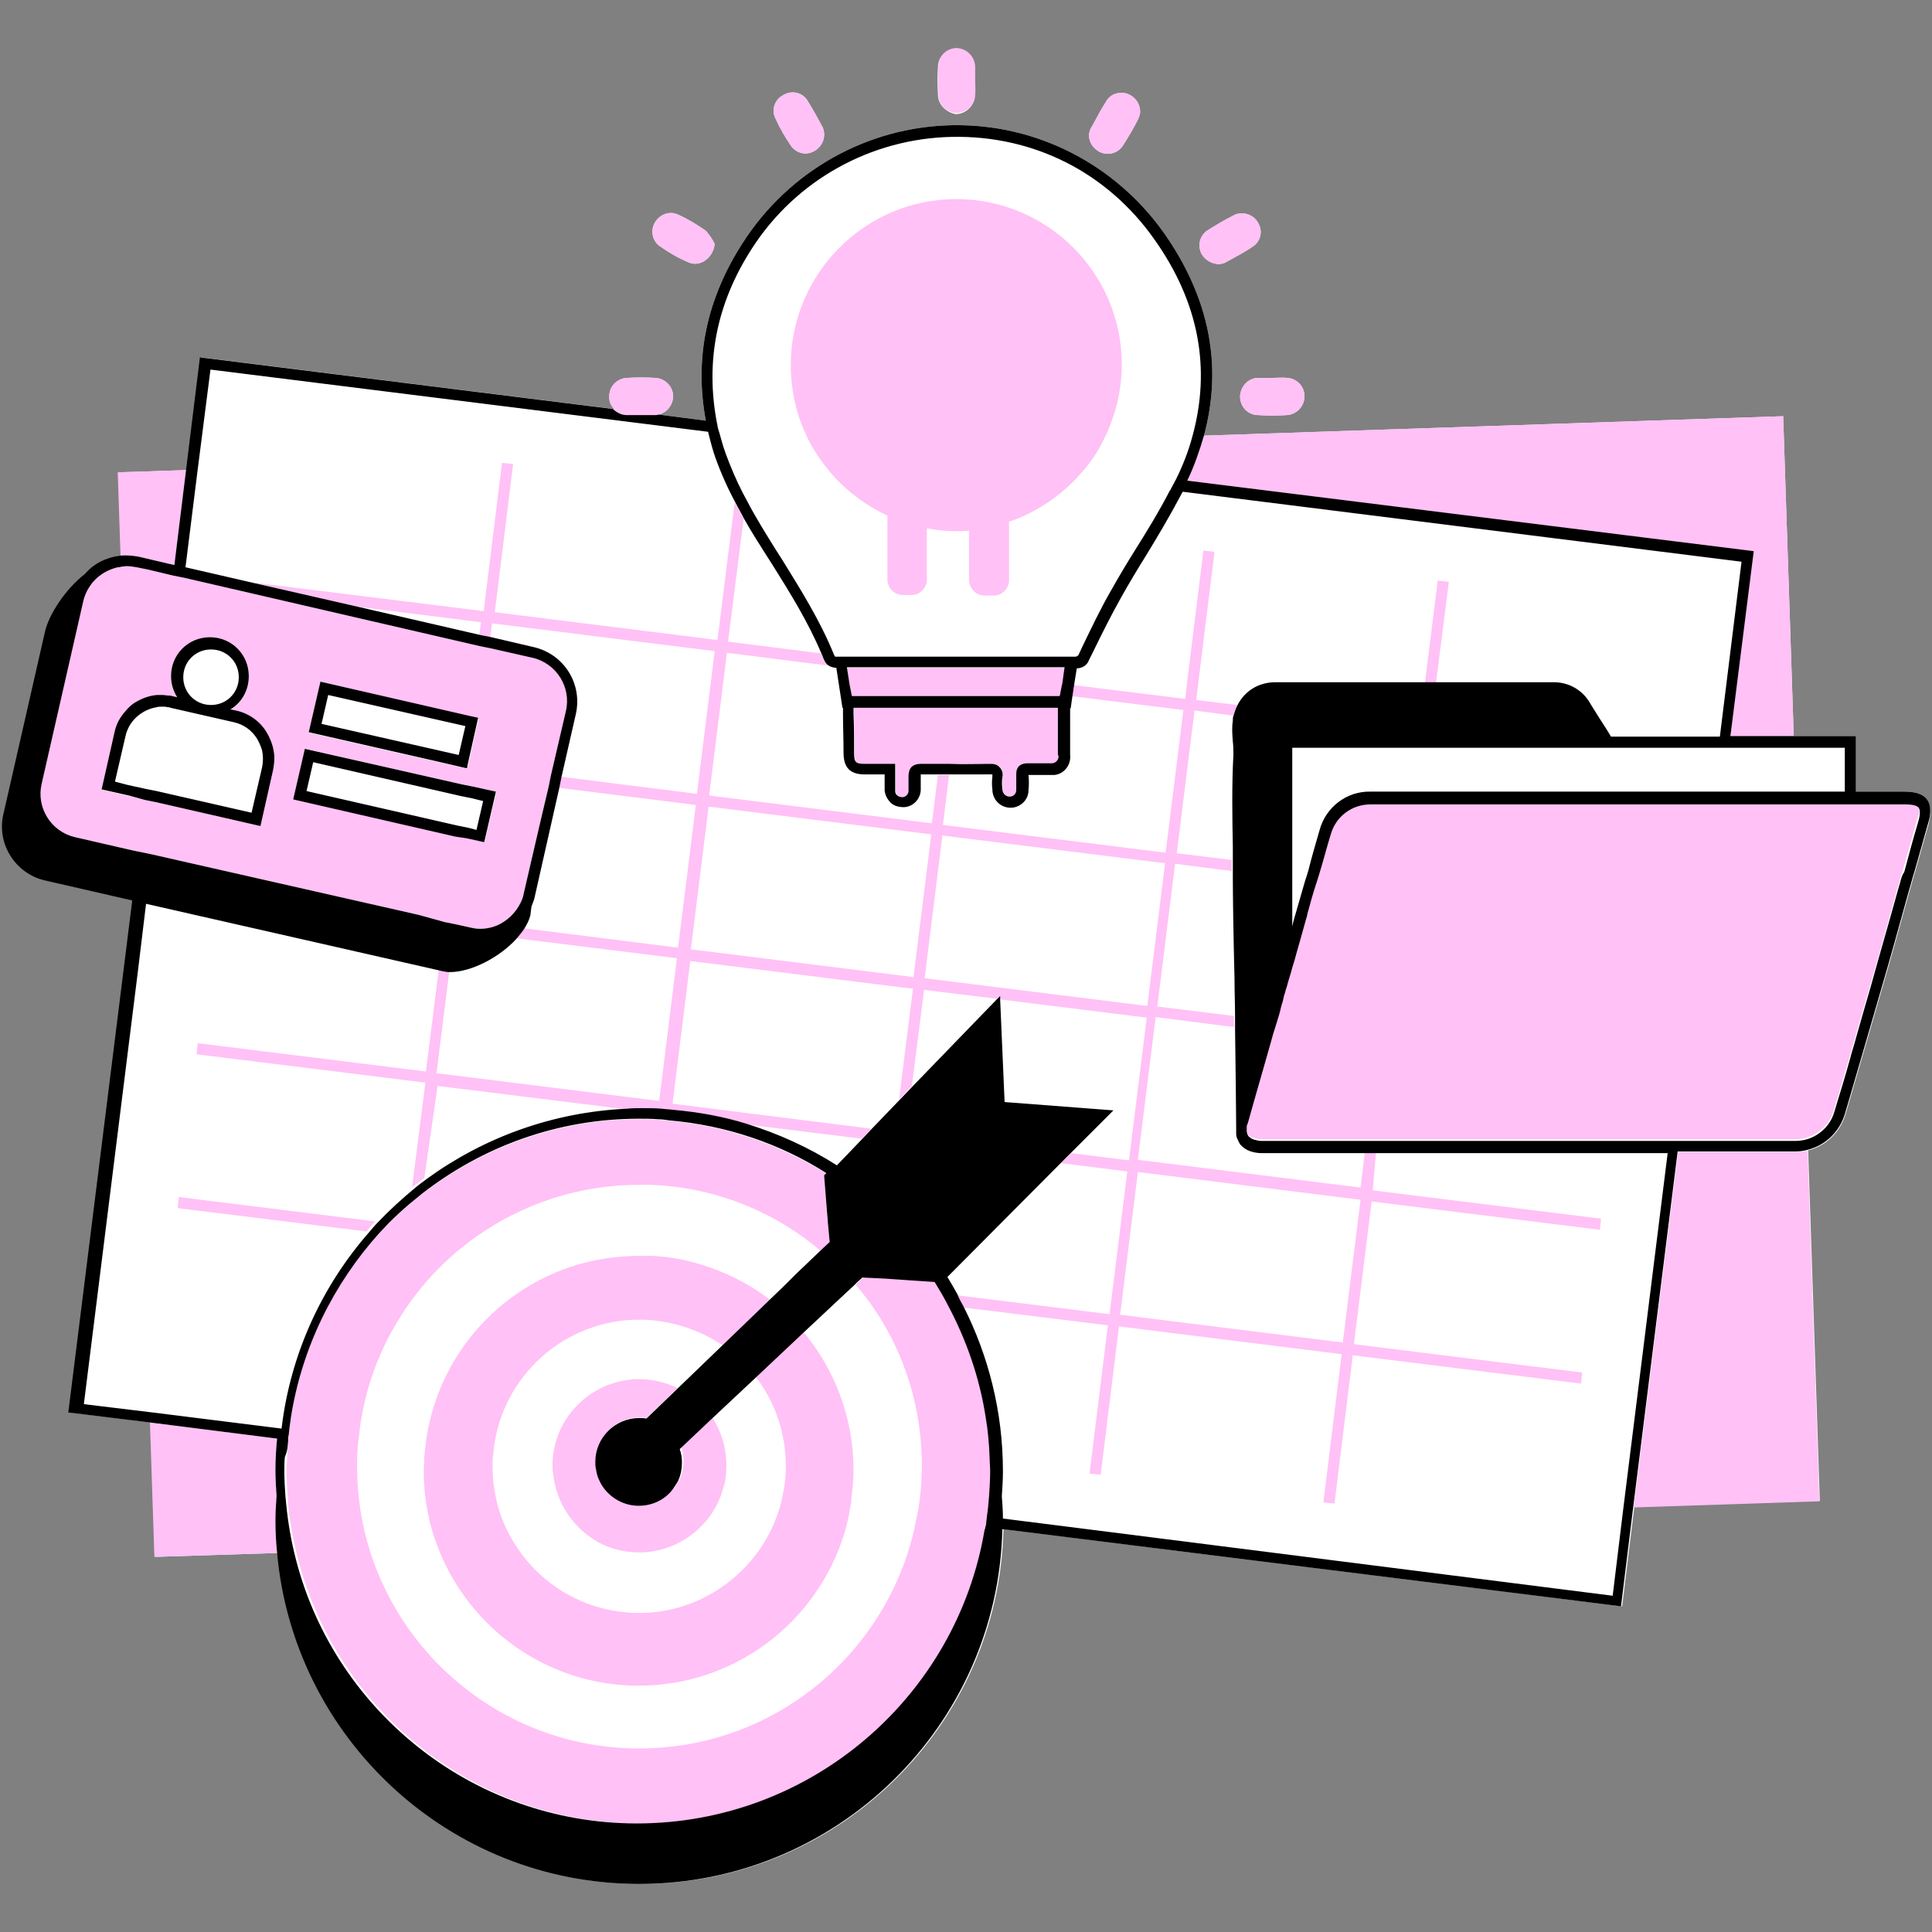 <svg xmlns="http://www.w3.org/2000/svg" xmlns:xlink="http://www.w3.org/1999/xlink" width="1280" viewBox="0 0 960 960" height="1280" preserveAspectRatio="xMidYMid meet"><rect x="0" y="0" width="960" height="960" fill="#808080" stroke="none"/><defs><clipPath id="53df1ac81f"><path d="M 1 24 L 960 24 L 960 936.312 L 1 936.312 Z M 1 24 " clip-rule="nonzero"></path></clipPath><clipPath id="f7e818004e"><path d="M 20 23.562 L 954 23.562 L 954 907 L 20 907 Z M 20 23.562 " clip-rule="nonzero"></path></clipPath><clipPath id="fe5b0b2001"><path d="M 0 62 L 960 62 L 960 936.312 L 0 936.312 Z M 0 62 " clip-rule="nonzero"></path></clipPath></defs><g clip-path="url(#53df1ac81f)"><path fill="#ffffff" d="M 466.066 47.047 C 465.789 42.355 465.789 37.664 466.066 33.25 C 466.066 28.281 470.203 24.141 475.172 24.418 C 480.137 24.418 484.277 28.559 484.277 33.523 C 484.277 35.73 484.277 37.938 484.277 40.422 C 484.277 42.906 484.277 45.113 484.277 47.598 C 484.277 52.562 479.863 56.703 474.895 56.703 C 470.203 55.875 466.066 52.012 466.066 47.047 Z M 616.176 196.883 C 616.176 202.125 620.039 206.262 625.281 206.262 C 629.973 206.539 634.664 206.539 639.355 206.262 C 644.324 205.988 648.188 201.848 648.188 196.883 C 648.188 191.914 644.324 188.051 639.633 187.777 C 637.148 187.5 634.941 187.777 632.457 187.777 C 629.973 187.777 627.766 187.777 625.281 187.777 C 620.316 187.777 616.453 191.914 616.176 196.883 Z M 545.535 74.914 C 545.535 74.914 545.812 75.191 545.812 75.191 C 550.227 77.676 555.746 76.297 558.23 71.879 C 560.711 68.016 563.195 63.879 565.402 59.461 C 565.957 58.359 566.23 57.254 566.508 56.152 C 566.785 51.734 564.023 47.875 559.887 46.492 C 556.023 45.391 551.605 46.77 549.676 50.355 C 547.191 54.219 544.984 58.359 542.777 62.496 C 539.742 66.637 541.121 72.156 545.535 74.914 Z M 605.691 131.207 C 606.52 131.207 607.621 130.93 608.449 130.656 C 613.418 127.895 618.383 125.414 623.074 122.102 C 626.664 119.344 627.492 114.375 625.008 110.512 C 622.801 106.648 617.832 104.992 613.695 106.648 C 608.727 109.133 604.035 111.891 599.344 114.926 C 596.309 117.41 595.207 121.273 596.586 125.137 C 597.965 128.723 601.828 131.207 605.691 131.207 Z M 393.215 72.707 C 395.426 75.742 399.562 77.121 403.148 75.742 C 407.012 74.363 409.773 70.5 409.496 66.359 C 409.496 65.535 409.223 64.43 408.945 63.602 C 406.461 58.91 403.703 53.945 400.941 49.527 C 398.184 45.664 392.941 44.836 389.078 47.32 C 384.938 49.527 383.281 54.496 385.215 58.637 C 387.422 63.602 390.18 68.293 393.215 72.707 Z M 327.543 122.102 C 332.234 125.414 336.926 128.172 342.168 130.379 C 347.961 132.863 354.309 128.172 355.137 121.273 C 354.031 118.789 352.379 116.582 350.723 114.652 C 346.305 111.617 341.891 108.855 336.926 106.648 C 332.785 104.719 328.094 106.371 325.609 110.234 C 323.129 114.098 323.957 119.344 327.543 122.102 Z M 957.516 397.215 C 955.031 393.902 950.066 393.352 946.203 393.352 L 922.195 393.352 L 922.195 365.758 L 891.289 365.758 L 886.047 206.816 L 598.242 216.473 C 607.621 181.703 601 148.039 578.371 115.754 C 554.09 81.539 514.906 61.395 472.965 62.223 C 431.02 63.051 392.113 84.848 369.211 120.445 C 350.996 148.59 344.926 178.117 350.723 209.023 L 327.266 205.988 C 331.129 205.16 334.164 201.574 334.441 197.434 C 334.719 192.191 330.578 188.051 325.609 187.777 C 320.918 187.5 316.23 187.5 311.539 187.777 C 306.57 188.051 302.707 191.914 302.707 197.156 C 302.707 199.641 303.535 201.574 305.191 203.227 L 99.891 177.566 L 92.992 233.582 L 59.051 234.684 L 60.43 276.078 C 53.531 276.906 47.188 279.941 42.77 285.184 C 33.113 292.633 24.836 305.328 22.902 313.879 L 2.207 404.664 C 0.551 411.84 1.93 419.289 5.793 425.359 C 9.656 431.43 15.73 435.848 22.902 437.504 L 66.227 447.438 L 66.227 447.711 L 34.492 701.855 L 75.055 706.82 L 77.262 773.598 L 138.246 771.668 C 146.523 863.832 224.062 936.129 318.16 936.129 C 416.395 936.129 496.418 857.484 498.625 759.801 L 806.023 798.156 L 812.094 748.766 L 904.262 745.73 L 898.465 571.609 C 907.297 569.402 914.195 562.781 916.953 553.949 C 923.023 533.254 929.094 512.281 935.164 491.312 C 939.855 475.305 944.27 459.301 948.688 443.297 C 949.789 439.711 950.617 436.121 951.723 432.812 C 953.93 425.086 956.137 417.082 958.344 409.355 C 959.172 405.492 960 400.527 957.516 397.215 Z M 957.516 397.215 " fill-opacity="1" fill-rule="nonzero"></path></g><g clip-path="url(#f7e818004e)"><path fill="#ffc1f6" d="M 871.148 274.145 L 589.961 238.824 C 593.551 231.375 596.035 223.922 598.242 216.473 L 886.047 206.816 L 891.289 365.758 L 859.832 365.758 Z M 892.395 572.438 C 871.977 572.438 852.66 572.438 833.895 572.438 L 811.82 749.039 L 903.984 746.004 L 898.188 571.887 C 896.258 572.16 894.324 572.438 892.395 572.438 Z M 65.949 447.711 L 65.949 447.438 Z M 137.418 743.246 C 137.145 739.105 136.867 734.969 136.867 730.828 C 136.867 725.586 137.145 720.066 137.695 714.824 L 74.504 706.82 L 76.711 773.598 L 137.695 771.668 C 137.145 766.426 136.867 760.906 136.867 755.664 C 137.145 751.523 137.145 747.383 137.418 743.246 Z M 68.984 276.629 L 86.645 280.77 L 92.441 233.582 L 58.5 234.684 L 59.879 276.078 C 62.914 275.801 65.949 276.078 68.984 276.629 Z M 186.535 606.93 L 88.852 594.789 L 88.301 600.309 L 182.121 611.898 C 183.5 610.242 184.879 608.586 186.535 606.93 Z M 713.586 338.992 L 719.93 289.047 L 714.414 288.492 L 708.066 339.266 C 709.996 338.992 711.93 338.992 713.586 338.992 Z M 682.129 591.477 L 795.539 605.551 L 794.988 611.07 L 681.574 596.996 L 672.746 667.914 L 786.156 681.988 L 785.605 687.504 L 672.191 673.434 L 663.086 747.109 L 657.566 746.555 L 666.676 672.879 L 556.023 659.082 L 546.914 732.758 L 541.398 732.207 L 550.504 658.531 L 478.758 649.699 C 477.656 647.77 476.551 645.84 475.723 643.629 L 551.332 653.012 L 560.16 582.094 L 527.324 577.957 L 532.289 572.988 L 560.988 576.578 L 569.82 505.66 L 496.695 496.555 L 496.695 494.898 L 495.316 496.277 L 459.168 491.863 L 453.094 539.602 L 446.75 546.223 L 453.648 491.312 L 342.996 477.516 L 334.164 548.43 L 432.953 560.848 L 428.262 565.816 L 370.312 558.641 C 358.723 555.055 346.582 552.844 333.891 551.742 C 331.957 551.465 330.301 551.465 328.371 551.191 C 325.059 550.914 321.746 550.914 318.438 550.914 C 315.953 550.914 313.469 550.914 310.984 551.191 L 217.441 539.602 L 210.82 585.406 C 208.613 587.062 206.68 588.441 204.75 590.098 L 211.371 537.945 L 97.684 523.871 L 98.234 518.352 L 211.648 532.426 L 217.992 481.93 L 219.098 482.203 C 220.477 482.48 221.855 482.758 223.238 482.758 L 216.891 533.254 L 327.543 547.051 L 336.371 476.133 L 256.348 466.199 C 257.73 464.543 259.109 462.891 260.211 461.234 L 336.926 470.891 L 345.754 399.973 L 277.32 391.422 L 278.426 385.902 L 346.305 394.457 L 355.137 323.539 L 244.484 309.742 L 243.656 316.641 L 238.137 315.535 L 238.965 309.191 L 177.707 301.465 L 126.934 289.875 L 126.934 289.598 L 240.344 303.672 L 249.449 229.996 L 254.969 230.547 L 245.863 304.223 L 356.516 318.02 L 365.07 249.586 C 366.449 252.344 368.105 255.105 369.484 257.863 L 361.758 318.848 L 407.84 324.641 C 408.395 325.746 408.668 326.852 409.223 327.953 C 409.773 329.332 410.602 330.16 411.43 330.715 L 361.207 324.367 L 352.379 395.285 L 463.031 409.082 L 466.066 385.074 C 467.996 385.074 469.652 385.074 471.582 385.074 L 468.547 409.906 L 579.199 423.707 L 588.031 352.789 L 532.289 345.891 L 533.117 340.371 L 588.859 347.27 L 597.965 273.594 L 603.484 274.145 L 594.379 347.82 L 614.797 350.305 C 613.969 351.961 613.418 353.617 612.867 355.547 L 593.551 353.062 L 584.719 423.98 L 612.039 427.293 C 612.039 429.223 612.039 430.879 612.039 432.812 L 583.891 429.223 L 575.062 500.141 L 613.141 504.832 C 613.141 506.762 613.141 508.418 613.141 510.352 L 574.234 505.383 L 565.402 576.301 L 676.055 590.098 L 678.266 571.887 C 680.195 571.887 681.852 571.887 683.781 571.887 Z M 462.754 414.598 L 352.102 400.801 L 343.27 471.719 L 453.922 485.516 Z M 570.094 499.863 L 578.926 428.949 L 468.273 415.152 L 459.441 486.066 Z M 676.055 596.168 L 565.402 582.371 L 556.574 653.289 L 667.227 667.086 Z M 208.059 454.609 L 74.227 424.258 L 71.469 423.707 L 68.711 423.152 L 64.848 422.324 L 37.254 415.98 C 25.387 413.219 17.938 401.355 20.695 389.488 L 41.391 298.703 C 42.219 295.117 43.875 292.082 46.082 289.32 C 49.395 285.457 53.809 282.977 58.5 281.871 C 59.051 281.871 59.602 281.594 60.156 281.594 C 60.984 281.594 61.812 281.32 62.914 281.32 C 64.57 281.32 66.227 281.594 67.883 281.871 L 73.402 282.977 L 86.094 286.012 L 88.852 286.562 L 91.613 287.113 L 238.414 321.055 L 243.934 322.16 L 264.629 326.852 C 276.492 329.609 283.945 341.477 281.184 353.34 L 273.734 385.348 L 272.629 390.867 L 269.043 406.047 L 263.523 429.777 L 260.211 444.125 C 259.938 445.781 259.387 447.16 258.559 448.816 C 256.074 453.781 251.934 457.645 246.969 459.855 C 242.828 461.508 238.414 462.062 234 460.957 L 226.547 459.301 L 221.027 458.199 Z M 153.422 364.102 L 215.234 378.176 L 230.965 381.762 L 232.344 382.039 L 232.617 380.383 L 237.863 356.926 L 234 356.102 L 159.219 338.715 Z M 136.039 373.762 C 135.762 371.828 135.211 369.898 134.383 367.965 C 133.832 366.586 133.281 365.48 132.453 364.102 C 129.141 358.582 123.621 354.719 117.273 353.34 L 114.516 352.789 C 120.035 349.477 123.621 343.406 123.621 336.23 C 123.621 325.469 115.066 316.914 104.305 316.914 C 93.543 316.914 84.988 325.469 84.988 336.23 C 84.988 340.094 86.094 343.684 88.023 346.719 L 85.543 346.164 C 84.988 345.891 84.164 345.891 83.609 345.891 C 82.781 345.891 81.68 345.613 80.852 345.613 C 80.023 345.613 78.918 345.613 78.09 345.613 C 74.227 345.891 70.641 347.27 67.328 349.199 C 65.398 350.305 63.742 351.961 62.363 353.617 C 59.602 356.652 57.672 360.238 56.844 364.379 L 50.496 392.523 L 64.02 395.559 L 72.02 397.492 L 74.781 398.043 L 77.539 398.594 L 129.418 410.461 L 135.762 382.312 C 136.59 379.555 136.59 376.52 136.039 373.762 Z M 145.973 396.938 L 226.547 415.426 L 232.066 416.531 L 240.898 418.461 L 246.691 393.352 L 235.379 390.867 L 229.859 389.766 L 188.469 380.383 L 151.77 372.105 L 150.941 375.691 Z M 953.102 400.527 C 952.273 399.422 950.066 398.871 946.203 398.871 L 828.652 398.871 C 826.168 398.871 823.684 398.871 820.926 398.871 C 819.82 398.871 818.441 398.871 817.34 398.871 C 816.234 398.871 815.133 398.871 814.027 398.871 C 778.156 398.871 742.281 398.871 706.133 398.871 C 704.203 398.871 702.547 398.871 700.613 398.871 C 693.992 398.871 687.645 398.871 681.023 398.871 C 681.023 398.871 680.746 398.871 680.746 398.871 C 671.367 398.871 663.363 405.219 660.879 414.047 C 659.223 420.395 657.293 426.742 655.359 433.086 C 655.086 434.191 654.531 435.57 654.258 436.676 C 653.98 437.227 653.98 437.777 653.707 438.332 C 652.324 443.297 650.668 448.539 649.289 453.508 C 649.016 454.336 648.738 455.164 648.738 455.715 C 647.633 459.578 646.531 463.441 645.426 467.578 C 644.598 470.617 643.77 473.652 642.945 476.41 C 642.668 477.516 642.117 478.895 641.84 479.996 C 641.012 483.309 639.906 486.344 639.082 489.656 C 638.527 491.035 638.254 492.691 637.699 494.07 C 637.148 495.727 636.598 497.656 636.32 499.312 C 635.492 502.074 634.664 504.555 634.113 507.316 C 633.562 508.973 633.008 510.902 632.457 512.559 C 628.32 527.461 623.902 542.359 619.766 557.262 C 619.488 557.812 619.488 558.641 619.211 559.191 C 619.211 560.02 618.938 560.848 619.211 561.398 C 619.211 561.398 619.211 561.676 619.211 561.676 C 619.211 562.504 619.488 563.055 620.039 563.609 C 620.316 563.883 620.316 563.883 620.594 564.16 C 621.695 564.988 623.074 565.539 624.457 565.816 C 625.281 565.816 625.836 566.09 626.664 566.09 C 644.875 566.09 662.258 566.09 679.09 566.09 C 681.023 566.09 682.68 566.09 684.609 566.09 C 734.555 566.09 778.984 566.09 828.652 566.09 C 829.48 566.09 830.582 566.09 831.41 566.09 C 832.238 566.09 833.344 566.09 834.172 566.09 C 852.383 566.09 871.422 566.09 891.844 566.09 C 893.773 566.09 895.707 565.816 897.637 565.262 C 903.984 563.332 909.227 558.363 911.16 551.742 C 913.918 542.91 916.402 533.805 919.16 524.699 C 919.988 521.387 921.094 518.352 921.922 515.043 C 924.402 506.488 926.887 497.656 929.371 489.102 C 934.062 473.098 938.477 457.094 942.891 441.09 C 943.168 440.262 943.445 439.434 943.719 438.332 C 944.27 436.121 944.824 433.914 945.652 431.984 C 947.859 423.707 950.344 415.426 952.551 407.148 C 953.93 404.113 953.93 401.629 953.102 400.527 Z M 525.945 351.684 L 424.398 351.684 L 424.398 354.719 C 424.398 361.344 424.672 367.688 424.672 374.312 C 424.672 378.727 425.5 379.555 429.918 379.555 C 432.676 379.555 435.434 379.555 438.195 379.555 L 445.094 379.555 L 445.094 382.312 C 445.094 383.418 445.094 384.523 445.094 385.625 C 445.094 387.832 445.094 390.039 445.094 391.973 L 445.094 392.523 C 445.094 392.801 445.094 392.801 445.094 393.074 C 445.094 393.902 445.645 394.73 446.195 395.285 C 447.023 395.836 447.852 396.109 448.68 396.109 C 450.613 395.836 451.992 394.18 451.715 392.523 L 451.715 391.973 C 451.715 390.039 451.715 387.832 451.715 385.902 C 451.715 385.348 451.441 382.867 453.094 381.211 C 454.477 379.832 456.406 379.555 457.785 379.555 C 460.82 379.555 463.855 379.555 466.895 379.555 C 468.824 379.555 470.48 379.555 472.41 379.555 C 478.758 379.555 485.105 379.555 491.727 379.555 C 491.727 379.555 492.004 379.555 492.004 379.555 C 493.66 379.555 495.59 379.832 496.969 381.211 C 498.352 382.867 498.352 385.074 498.352 386.453 C 498.074 388.383 498.074 390.039 498.352 391.973 C 498.352 394.18 500.004 395.836 501.938 395.836 C 503.594 395.836 505.25 394.457 505.25 392.523 C 505.523 389.766 505.523 387.281 505.25 384.797 C 505.25 384.246 505.25 382.039 506.629 380.66 C 508.008 379.277 509.941 379.277 510.766 379.277 C 514.906 379.277 518.492 379.277 521.805 379.277 L 522.355 379.277 C 522.633 379.277 522.91 379.277 523.184 379.277 C 525.117 379.004 526.496 377.348 526.219 375.414 L 526.219 367.965 C 525.945 362.723 525.945 357.203 525.945 351.684 Z M 527.047 346.164 L 527.324 345.336 L 527.602 343.684 L 528.152 340.922 L 528.43 339.82 L 529.531 331.816 C 516.562 331.816 503.594 331.816 490.898 331.816 L 474.895 331.816 C 474.066 331.816 473.516 331.816 472.688 331.816 C 469.93 331.816 467.168 331.816 464.41 331.816 C 449.785 331.816 435.434 331.816 420.809 331.816 L 422.191 340.648 L 423.293 346.164 Z M 475.172 56.152 C 480.137 56.152 484.555 52.289 484.555 47.047 C 484.828 44.562 484.555 42.355 484.555 39.871 C 484.555 37.664 484.555 35.457 484.555 32.973 C 484.277 28.004 480.414 24.141 475.445 23.867 C 470.48 23.867 466.34 27.73 466.34 32.695 C 466.066 37.387 466.066 42.078 466.34 46.492 C 466.066 52.012 470.203 55.875 475.172 56.152 Z M 311.262 206.262 C 313.469 206.539 315.676 206.262 317.883 206.262 C 320.367 206.262 322.574 206.262 325.059 206.262 C 325.887 206.262 326.438 206.262 327.266 205.988 C 331.129 205.16 334.164 201.574 334.441 197.434 C 334.719 192.191 330.578 188.051 325.609 187.777 C 320.918 187.5 316.23 187.5 311.539 187.777 C 306.57 188.051 302.707 191.914 302.707 197.156 C 302.707 199.641 303.535 201.574 305.191 203.227 C 306.293 204.883 308.777 206.262 311.262 206.262 Z M 616.176 196.883 C 616.176 202.125 620.039 206.262 625.281 206.262 C 629.973 206.539 634.664 206.539 639.355 206.262 C 644.324 205.988 648.188 201.848 648.188 196.883 C 648.188 191.914 644.324 188.051 639.633 187.777 C 637.148 187.5 634.941 187.777 632.457 187.777 C 629.973 187.777 627.766 187.777 625.281 187.777 C 620.316 187.777 616.453 191.914 616.176 196.883 Z M 545.535 74.914 C 545.535 74.914 545.812 75.191 545.812 75.191 C 550.227 77.676 555.746 76.297 558.23 71.879 C 560.711 68.016 563.195 63.879 565.402 59.461 C 565.957 58.359 566.23 57.254 566.508 56.152 C 566.785 51.734 564.023 47.875 559.887 46.492 C 556.023 45.391 551.605 46.77 549.676 50.355 C 547.191 54.219 544.984 58.359 542.777 62.496 C 539.742 66.637 541.121 72.156 545.535 74.914 Z M 605.691 131.207 C 606.52 131.207 607.621 130.93 608.449 130.656 C 613.418 127.895 618.383 125.414 623.074 122.102 C 626.664 119.344 627.492 114.375 625.008 110.512 C 622.801 106.648 617.832 104.992 613.695 106.648 C 608.727 109.133 604.035 111.891 599.344 114.926 C 596.309 117.41 595.207 121.273 596.586 125.137 C 597.965 128.723 601.828 131.207 605.691 131.207 Z M 393.215 72.707 C 395.426 75.742 399.562 77.121 403.148 75.742 C 407.012 74.363 409.773 70.5 409.496 66.359 C 409.496 65.535 409.223 64.43 408.945 63.602 C 406.461 58.91 403.703 53.945 400.941 49.527 C 398.184 45.664 392.941 44.836 389.078 47.32 C 384.938 49.527 383.281 54.496 385.215 58.637 C 387.422 63.602 390.18 68.293 393.215 72.707 Z M 327.543 122.102 C 332.234 125.414 336.926 128.172 342.168 130.379 C 347.961 132.863 354.309 128.172 355.137 121.273 C 354.031 118.789 352.379 116.582 350.723 114.652 C 346.305 111.617 341.891 108.855 336.926 106.648 C 332.785 104.719 328.094 106.371 325.609 110.234 C 323.129 114.098 323.957 119.344 327.543 122.102 Z M 400.113 215.094 C 400.668 216.199 400.941 217.023 401.496 218.129 C 402.047 219.234 402.598 220.059 403.148 221.164 C 403.426 221.992 403.977 222.543 404.254 223.098 C 412.809 237.445 425.5 249.035 440.953 256.207 L 440.953 287.941 C 440.953 292.355 444.543 295.668 448.68 295.668 L 452.82 295.668 C 457.234 295.668 460.547 292.082 460.547 287.941 L 460.547 262.555 C 465.238 263.383 469.93 263.934 474.895 263.934 C 477.102 263.934 479.309 263.934 481.242 263.66 C 481.242 263.66 481.52 263.66 481.52 263.66 L 481.52 288.219 C 481.52 289.875 482.07 291.531 483.172 292.91 C 484.555 294.84 486.762 295.945 489.52 295.945 L 493.66 295.945 C 498.074 295.945 501.387 292.355 501.387 288.219 L 501.387 259.246 C 514.355 254.828 525.668 247.379 535.051 237.445 C 535.879 236.617 536.43 235.789 537.258 234.961 C 538.086 234.133 538.637 233.305 539.465 232.477 C 543.051 228.062 546.09 223.371 548.57 218.129 C 554.09 207.09 557.402 194.398 557.402 181.152 C 557.402 135.621 520.426 98.922 475.172 98.922 C 429.918 98.922 392.941 135.898 392.941 181.43 C 392.941 193.293 395.426 204.883 400.113 215.094 Z M 490.625 704.062 C 487.59 684.195 480.965 665.43 471.859 648.32 C 470.758 646.391 469.652 644.184 468.547 642.25 C 467.445 640.32 466.34 638.664 465.238 636.73 L 452.82 635.902 L 448.957 635.629 L 444.816 635.352 L 440.953 635.078 L 435.434 634.801 L 429.363 634.523 L 426.605 637.008 L 425.227 638.387 C 426.328 639.766 427.711 641.422 428.812 642.801 C 430.469 645.012 432.125 646.941 433.504 649.148 C 435.16 651.633 436.816 653.84 438.195 656.324 C 450.887 677.297 458.062 701.855 458.062 728.344 C 458.062 735.52 457.512 742.418 456.406 749.316 C 456.406 750.145 456.133 751.246 455.855 752.074 C 455.578 752.902 455.578 754.008 455.305 754.836 C 454.75 757.043 454.477 759.25 453.922 761.457 C 439.023 822.992 383.836 868.797 317.609 868.797 C 254.695 868.797 201.715 827.406 183.777 770.562 C 179.637 757.316 177.43 743.246 177.43 728.621 C 177.43 725.859 177.43 723.102 177.707 720.066 C 177.707 719.238 177.707 718.133 177.98 717.309 C 177.98 716.48 177.98 715.375 178.258 714.547 C 180.191 694.402 186.535 675.363 196.195 658.809 C 198.402 655.219 200.609 651.355 203.094 648.047 C 211.094 636.73 220.477 626.797 231.238 618.52 C 233.445 616.863 235.379 615.207 237.586 613.828 C 260.211 598.102 287.809 588.719 317.609 588.719 C 319.266 588.719 321.195 588.719 322.852 588.719 C 324.781 588.719 326.438 588.992 328.371 588.992 C 358.449 591.203 386.043 603.066 407.84 621.555 L 412.258 617.414 L 411.43 608.586 L 411.152 605 L 410.875 601.688 L 409.496 584.305 L 410.602 583.199 C 387.699 568.852 360.93 559.469 332.508 556.984 C 330.578 556.707 328.922 556.707 326.992 556.434 C 323.957 556.156 320.918 556.156 317.609 556.156 C 277.047 556.156 239.516 570.23 209.715 593.41 C 207.508 595.066 205.578 596.719 203.645 598.375 C 200.059 601.41 196.469 604.723 193.16 608.035 C 191.504 609.691 189.848 611.344 188.469 613 C 165.566 637.836 149.836 669.293 144.594 704.336 C 144.316 706.27 144.043 708.477 143.766 710.41 C 143.766 711.234 143.488 712.34 143.488 713.168 C 143.488 713.996 143.488 715.098 143.215 715.926 C 142.938 718.688 142.938 721.172 142.66 723.93 C 142.66 726.414 142.387 728.621 142.387 731.105 C 142.387 735.242 142.66 739.383 142.938 743.52 C 143.488 753.18 145.145 762.562 147.352 771.668 C 165.84 848.656 235.102 906.051 317.609 906.051 C 404.254 906.051 476.273 842.859 490.348 760.078 C 490.348 759.801 490.348 759.527 490.625 759.25 C 490.898 758.422 490.898 757.32 491.176 756.492 C 491.176 755.664 491.453 754.559 491.453 753.73 C 492.004 750.418 492.281 746.832 492.555 743.52 C 492.832 739.383 493.105 735.242 493.105 731.105 C 493.105 728.621 493.105 726.137 492.832 723.93 C 492.281 717.031 491.727 710.41 490.625 704.062 Z M 364.793 634.801 C 356.793 630.938 348.238 627.902 339.133 625.969 C 334.164 624.867 329.199 624.316 323.957 624.039 C 323.68 624.039 323.129 624.039 322.852 624.039 C 321.473 624.039 319.816 624.039 318.438 624.039 C 318.16 624.039 317.883 624.039 317.609 624.039 C 310.156 624.039 302.707 624.867 295.531 626.246 C 250.832 635.629 216.613 672.605 211.371 718.688 C 211.371 719.516 211.094 720.617 211.094 721.445 C 211.094 722.273 210.82 723.379 210.82 724.207 C 210.82 726.414 210.543 728.621 210.543 730.828 C 210.543 744.348 213.027 757.32 217.719 769.184 C 233.172 809.195 272.078 837.617 317.332 837.617 C 365.348 837.617 405.91 805.883 419.43 762.285 C 420.535 758.422 421.637 754.559 422.191 750.418 C 422.465 749.594 422.465 748.488 422.742 747.66 C 423.02 746.832 423.02 745.73 423.02 744.902 C 423.57 740.211 424.121 735.52 424.121 730.551 C 424.121 704.336 414.738 680.605 399.289 661.844 L 375.555 684.195 C 384.938 696.336 390.457 711.789 390.457 728.344 C 390.457 732.484 390.18 736.898 389.352 740.762 C 389.078 741.59 389.078 742.695 388.801 743.52 C 388.527 744.348 388.527 745.453 388.25 746.281 C 386.594 752.352 384.387 758.145 381.352 763.664 C 368.934 786.016 344.926 801.469 317.609 801.469 C 291.945 801.469 269.32 788.223 256.348 768.078 C 248.898 756.766 244.762 743.246 244.762 728.621 C 244.762 727.793 244.762 726.688 244.762 725.859 C 244.762 725.031 244.762 723.93 245.035 723.102 C 247.797 686.402 277.598 657.426 314.574 655.773 C 315.676 655.773 316.781 655.773 317.609 655.773 C 318.438 655.773 319.266 655.773 320.094 655.773 C 334.441 656.324 347.961 661.016 359 668.465 L 382.453 645.84 C 376.938 641.422 370.863 637.836 364.793 634.801 Z M 317.609 704.336 C 318.988 704.336 320.094 704.336 321.195 704.613 L 336.648 689.711 C 330.855 686.953 324.508 685.297 317.609 685.297 C 317.055 685.297 316.781 685.297 316.23 685.297 C 314.297 685.297 312.367 685.574 310.711 685.848 C 290.844 689.16 275.391 705.992 274.562 726.414 C 274.562 726.965 274.562 727.793 274.562 728.344 C 274.562 728.621 274.562 728.895 274.562 729.172 C 274.562 730 274.562 731.105 274.836 731.934 C 276.219 746.832 285.047 759.527 297.465 766.426 C 303.535 769.734 310.434 771.391 317.883 771.391 C 326.164 771.391 333.891 768.906 340.512 764.77 C 348.789 759.527 355.137 751.801 358.449 742.418 C 358.723 741.59 359 740.762 359.277 739.656 C 359.551 738.832 359.828 738.004 360.102 736.898 C 360.656 734.141 360.93 731.105 360.93 728.07 C 360.93 719.516 358.449 711.234 354.031 704.613 L 338.578 719.238 C 339.133 721.172 339.684 723.379 339.684 725.859 C 339.684 728.895 339.133 731.656 338.027 734.414 C 337.754 735.242 337.199 736.07 336.648 736.898 C 336.098 737.727 335.543 738.555 334.992 739.383 C 331.129 744.348 325.059 747.383 318.16 747.383 C 309.332 747.383 301.879 742.141 298.57 734.691 C 298.016 733.863 297.742 732.758 297.465 731.656 C 297.188 730.828 296.914 729.723 296.914 728.895 C 296.637 727.793 296.637 726.688 296.637 725.586 C 296.086 713.996 305.742 704.336 317.609 704.336 Z M 317.609 704.336 " fill-opacity="1" fill-rule="nonzero"></path></g><g clip-path="url(#fe5b0b2001)"><path fill="#000000" d="M 72.02 397.492 L 74.781 398.043 L 77.539 398.594 L 129.418 410.461 L 135.762 382.312 C 136.316 379.277 136.59 376.52 136.039 373.484 C 135.762 371.551 135.211 369.621 134.383 367.688 C 133.832 366.309 133.281 365.207 132.453 363.824 C 129.141 358.309 123.621 354.445 117.273 353.062 L 114.516 352.512 C 120.035 349.199 123.621 343.129 123.621 335.957 C 123.621 325.195 115.066 316.641 104.305 316.641 C 93.543 316.641 84.988 325.195 84.988 335.957 C 84.988 339.82 86.094 343.406 88.023 346.441 L 85.543 345.891 C 84.988 345.613 84.164 345.613 83.609 345.613 C 82.781 345.613 81.68 345.34 80.852 345.34 C 80.023 345.34 78.918 345.34 78.09 345.34 C 74.227 345.613 70.641 346.992 67.328 348.926 C 65.398 350.027 63.742 351.684 62.363 353.34 C 59.602 356.375 57.672 359.961 56.844 364.102 L 50.496 392.246 L 64.02 395.285 Z M 57.121 388.383 L 62.363 365.758 C 62.641 364.93 62.641 364.379 62.914 363.824 C 65.121 357.203 71.191 352.512 77.816 351.41 C 78.645 351.133 79.746 351.133 80.574 351.133 C 81.402 351.133 82.508 351.133 83.336 351.41 C 83.887 351.41 84.164 351.41 84.715 351.684 L 116.172 358.859 C 121.137 359.961 125.277 363 127.762 367.137 C 128.863 369.07 129.691 371 130.246 372.934 C 130.797 375.691 130.797 378.449 130.246 381.211 L 125 403.836 L 77.816 393.074 L 75.055 392.523 L 72.297 391.973 L 63.465 390.039 Z M 104.859 322.711 C 112.586 322.711 118.656 328.781 118.656 336.508 C 118.656 344.234 112.586 350.305 104.859 350.305 C 97.133 350.305 91.062 344.234 91.062 336.508 C 91.062 328.781 97.133 322.711 104.859 322.711 Z M 230.688 381.484 L 232.066 381.762 L 232.344 380.105 L 237.586 356.652 L 233.723 355.824 L 159.219 338.715 L 153.422 363.824 L 215.234 377.898 Z M 231.238 360.789 L 227.926 375.141 L 159.77 359.688 L 163.082 345.34 Z M 231.789 416.531 L 240.621 418.461 L 246.414 393.352 L 235.102 390.867 L 229.582 389.766 L 188.191 380.383 L 151.492 372.105 L 150.664 375.691 L 145.695 397.215 L 226.273 415.703 Z M 232.617 411.289 L 227.102 410.184 L 152.32 393.074 L 155.633 378.727 L 229.031 395.559 L 234.551 396.664 L 240.07 398.043 L 236.758 412.391 Z M 957.516 397.215 C 955.031 393.902 950.066 393.352 946.203 393.352 L 922.195 393.352 L 922.195 365.758 L 859.832 365.758 L 871.422 273.867 L 589.961 238.824 C 593.551 231.375 596.035 223.922 598.242 216.473 C 607.621 181.703 601 148.039 578.375 115.754 C 554.09 81.539 514.906 61.395 472.965 62.223 C 431.02 63.051 392.113 84.848 369.211 120.445 C 350.996 148.59 344.926 178.117 350.723 209.023 L 327.266 205.988 C 326.715 206.262 325.887 206.262 325.059 206.262 C 322.574 206.262 320.367 206.262 317.883 206.262 C 315.676 206.262 313.469 206.262 311.262 206.262 C 308.777 206.262 306.293 204.883 304.641 203.227 L 99.34 177.566 L 92.441 233.582 L 86.645 280.77 L 68.984 276.629 C 65.949 276.078 62.914 275.801 59.879 276.078 C 52.98 276.906 46.633 279.941 42.219 285.184 C 32.562 292.633 24.281 305.328 22.352 313.879 L 1.656 404.664 C 0 411.84 1.379 419.289 5.242 425.359 C 9.105 431.43 15.176 435.848 22.352 437.504 L 65.676 447.438 L 65.676 447.711 L 33.941 701.855 L 74.504 706.82 L 137.695 714.824 C 137.145 720.066 136.867 725.309 136.867 730.828 C 136.867 734.969 137.145 739.105 137.418 743.246 C 137.145 747.383 136.867 751.523 136.867 755.664 C 136.867 761.18 137.145 766.426 137.695 771.668 C 145.973 863.832 223.512 936.129 317.609 936.129 C 415.844 936.129 495.867 857.484 498.074 759.801 L 805.473 798.156 L 811.543 748.766 L 833.617 572.16 C 852.105 572.16 871.422 572.16 892.117 572.16 C 894.051 572.16 896.258 571.887 898.188 571.332 C 907.02 569.125 913.918 562.504 916.676 553.672 C 922.746 532.977 928.82 512.008 934.891 491.035 C 939.582 475.031 943.996 459.027 948.41 443.02 C 949.516 439.434 950.344 435.848 951.445 432.535 C 953.652 424.809 955.859 416.809 958.07 409.082 C 959.172 405.492 960 400.527 957.516 397.215 Z M 943.996 439.156 C 943.719 439.984 943.445 440.812 943.168 441.918 C 938.754 457.922 934.062 473.926 929.645 489.93 C 927.164 498.484 924.68 507.039 922.195 515.871 C 921.367 519.18 920.266 522.215 919.438 525.527 C 916.953 534.633 914.195 543.465 911.434 552.57 C 909.504 559.191 904.262 564.16 897.914 566.09 C 895.98 566.645 894.051 566.918 892.117 566.918 C 871.977 566.918 852.934 566.918 834.445 566.918 C 833.617 566.918 832.516 566.918 831.688 566.918 C 830.859 566.918 829.754 566.918 828.93 566.918 C 779.535 566.918 734.832 566.918 684.887 566.918 C 682.953 566.918 681.301 566.918 679.367 566.918 C 662.535 566.918 645.152 566.918 626.938 566.918 C 626.387 566.918 625.559 566.918 624.73 566.645 C 623.352 566.367 621.973 566.09 620.867 564.988 C 620.594 564.711 620.316 564.711 620.316 564.434 C 619.766 563.883 619.766 563.055 619.488 562.504 C 619.488 562.504 619.488 562.227 619.488 562.227 C 619.488 561.398 619.488 560.57 619.488 560.02 C 619.488 559.191 619.766 558.641 620.039 558.09 C 624.18 543.188 628.594 528.285 632.734 513.387 C 633.285 511.73 633.836 509.801 634.391 508.145 C 635.219 505.383 636.047 502.898 636.598 500.141 C 637.148 498.484 637.699 496.555 637.977 494.898 C 638.527 493.52 638.805 491.863 639.355 490.484 C 640.184 487.172 641.289 484.137 642.117 480.824 C 642.391 479.723 642.945 478.34 643.219 477.238 C 644.047 474.203 644.875 471.168 645.703 468.406 C 646.805 464.543 647.91 460.406 649.016 456.543 C 649.289 455.715 649.566 454.887 649.566 454.336 C 650.945 449.367 652.324 444.125 653.98 439.156 C 654.258 438.605 654.258 438.055 654.531 437.504 C 654.809 436.398 655.359 435.02 655.637 433.914 C 657.566 427.566 659.223 421.223 661.156 414.875 C 663.641 405.77 671.641 399.699 681.023 399.699 C 681.023 399.699 681.301 399.699 681.301 399.699 C 687.922 399.699 694.27 399.699 700.891 399.699 C 702.824 399.699 704.477 399.699 706.41 399.699 C 742.281 399.699 778.156 399.699 814.305 399.699 C 815.406 399.699 816.512 399.699 817.613 399.699 C 818.719 399.699 820.098 399.699 821.203 399.699 C 823.684 399.699 826.168 399.699 828.93 399.699 L 946.48 399.699 C 950.344 399.699 952.551 400.25 953.379 401.355 C 954.207 402.457 954.207 404.941 953.102 408.527 C 950.617 416.809 948.41 425.086 946.203 433.363 C 945.098 434.742 944.547 436.949 943.996 439.156 Z M 531.188 758.699 L 498.352 754.559 C 498.352 750.695 498.074 747.109 497.797 743.52 C 498.074 739.383 498.352 735.242 498.352 731.105 C 498.352 701.578 491.176 673.707 478.758 649.148 C 477.656 647.219 476.551 645.285 475.723 643.078 C 474.066 640.043 472.41 637.285 470.758 634.523 L 527.324 577.68 L 553.262 551.742 L 499.18 547.602 L 496.969 496.555 L 496.969 494.898 L 495.59 496.277 L 453.648 539.602 L 447.301 546.223 L 433.504 560.57 L 428.812 565.539 L 415.844 579.059 C 402.047 570.23 386.871 563.332 370.863 558.363 C 359.277 554.777 347.133 552.57 334.441 551.465 C 332.508 551.191 330.855 551.191 328.922 550.914 C 325.609 550.637 322.301 550.637 318.988 550.637 C 316.504 550.637 314.02 550.637 311.539 550.914 C 274.562 552.57 240.344 565.262 212.199 585.684 C 209.992 587.34 208.059 588.719 206.129 590.375 C 199.781 595.617 193.711 601.137 187.918 607.207 C 186.262 608.863 184.879 610.516 183.5 612.172 C 160.047 638.941 144.316 672.605 139.902 709.855 L 75.883 701.855 L 41.668 697.715 L 68.434 483.309 L 72.574 449.094 L 218.27 482.203 L 219.375 482.48 C 220.754 482.758 222.133 483.031 223.512 483.031 C 234.273 483.031 248.348 475.582 256.625 466.477 C 258.004 464.82 259.387 463.164 260.488 461.508 C 261.867 459.301 262.973 457.094 263.523 454.887 L 264.074 450.473 C 264.629 448.816 265.457 447.16 265.73 445.504 L 277.871 391.695 L 278.977 386.176 L 286.152 354.719 C 289.461 339.82 280.355 325.195 265.457 321.605 L 244.207 316.641 L 238.688 315.535 L 177.707 301.465 L 126.934 289.875 L 92.164 281.871 L 98.234 233.305 L 104.582 183.637 L 351.824 214.543 C 352.652 217.852 353.48 221.164 354.586 224.75 C 354.859 225.578 355.137 226.406 355.414 227.234 C 358.172 234.961 361.484 242.41 365.348 249.586 C 366.727 252.344 368.383 255.105 369.762 257.863 C 373.348 264.211 377.211 270.281 381.074 276.352 L 383.559 280.215 C 392.387 294.289 401.496 308.914 408.117 324.641 C 408.668 325.746 408.945 326.852 409.496 327.953 C 410.051 329.332 410.875 330.16 411.703 330.715 C 413.086 331.539 414.465 331.816 415.566 331.816 L 418.602 351.684 L 418.879 351.684 L 418.879 354.719 C 418.879 361.066 419.156 367.688 419.156 374.035 C 419.156 381.484 422.465 384.797 429.641 384.797 C 432.398 384.797 435.16 384.797 438.195 384.797 L 439.574 384.797 C 439.574 384.797 439.574 385.074 439.574 385.074 C 439.574 387.281 439.574 389.488 439.574 391.695 C 439.574 391.973 439.574 392.523 439.574 392.801 C 439.852 395.281 440.953 397.215 442.609 398.871 C 444.266 400.527 446.75 401.078 449.234 401.078 C 454.199 400.801 457.785 396.387 457.512 391.695 C 457.512 389.488 457.512 387.281 457.512 385.074 C 457.512 385.074 457.512 384.797 457.512 384.797 C 457.512 384.797 457.785 384.797 458.062 384.797 C 460.82 384.797 463.582 384.797 466.34 384.797 C 468.273 384.797 469.93 384.797 471.859 384.797 C 478.48 384.797 485.105 384.797 492.004 384.797 C 492.555 384.797 492.832 384.797 493.105 384.797 C 493.105 385.074 493.105 385.348 493.105 385.902 C 492.832 388.109 492.832 390.316 493.105 392.246 C 493.105 397.215 496.969 401.355 502.215 401.355 C 506.906 401.355 511.043 397.492 511.043 392.801 C 511.32 390.316 511.32 387.559 511.043 385.074 C 514.906 385.074 518.492 385.074 522.082 385.074 C 522.633 385.074 523.184 385.074 524.012 385.074 C 528.98 384.523 532.289 379.832 531.738 375.141 L 531.738 368.242 C 531.738 362.723 531.738 357.203 531.738 351.961 L 532.016 351.961 L 532.844 346.164 L 533.672 340.648 L 535.051 332.094 C 537.809 332.094 540.293 330.438 541.121 327.953 L 543.051 324.09 C 547.469 314.984 552.16 305.602 557.125 296.773 C 560.988 289.875 565.129 282.977 569.266 276.352 C 575.336 266.418 581.41 256.207 586.926 245.723 C 587.203 245.172 587.48 244.621 587.754 244.344 L 865.352 279.113 L 854.59 366.035 L 800.508 366.035 C 798.574 362.723 796.367 359.41 794.434 356.375 L 790.297 349.754 C 786.707 343.129 779.809 338.992 772.082 338.992 C 752.77 338.992 733.176 338.992 713.586 338.992 C 711.652 338.992 709.996 338.992 708.066 338.992 C 683.23 338.992 658.672 338.992 633.836 338.992 C 625.281 338.992 618.383 343.406 614.797 350.582 C 613.969 352.238 613.418 353.891 612.867 355.824 C 612.59 356.375 612.59 357.203 612.59 358.031 C 612.039 361.617 612.312 364.93 612.59 368.516 C 612.867 370.723 612.867 372.934 612.867 375.141 C 612.039 390.316 612.312 405.77 612.59 420.945 C 612.59 423.43 612.59 425.637 612.59 428.121 C 612.59 430.051 612.59 431.707 612.59 433.641 C 612.59 434.742 612.59 435.848 612.59 436.949 C 612.59 444.676 612.867 464.82 613.418 486.066 C 613.418 492.414 613.695 499.039 613.695 505.66 C 613.695 507.59 613.695 509.246 613.695 511.18 C 613.969 532.703 614.246 553.121 614.246 560.297 C 614.246 560.848 614.246 561.676 614.246 562.227 C 614.246 562.504 614.246 562.504 614.246 562.781 C 614.246 562.781 614.246 563.055 614.246 563.055 C 614.246 564.434 614.52 565.539 615.074 566.367 C 615.348 567.195 615.902 568.023 616.176 568.574 C 617.832 570.508 620.867 572.988 627.215 572.988 C 645.426 572.988 662.535 572.988 679.09 572.988 C 681.023 572.988 682.68 572.988 684.609 572.988 C 710.551 572.988 734.832 572.988 759.391 572.988 C 782.02 572.988 804.645 572.988 828.652 572.988 L 806.578 749.867 L 801.332 792.914 Z M 143.215 715.652 C 143.215 714.824 143.215 713.719 143.488 712.891 C 143.488 712.062 143.766 710.961 143.766 710.133 C 144.043 708.199 144.316 705.992 144.594 704.062 C 150.113 669.293 165.84 637.836 188.469 612.727 C 190.125 611.07 191.504 609.414 193.16 607.758 C 196.469 604.445 200.059 601.137 203.645 598.102 C 205.578 596.445 207.785 594.789 209.715 593.133 C 239.516 569.953 276.77 555.883 317.609 555.883 C 320.645 555.883 323.957 555.883 326.992 556.156 C 328.922 556.156 330.578 556.434 332.508 556.711 C 360.93 559.191 387.699 568.297 410.602 582.922 L 409.496 584.027 L 410.875 601.41 L 411.152 604.723 L 411.43 608.309 L 412.258 617.141 L 407.84 621.277 L 395.426 633.145 L 390.457 638.113 L 382.453 645.84 L 359 668.465 L 336.648 689.988 L 321.195 704.891 C 320.094 704.613 318.711 704.613 317.609 704.613 C 305.742 704.613 295.809 714.273 295.809 726.414 C 295.809 727.516 295.809 728.621 296.086 729.723 C 296.359 730.828 296.359 731.656 296.637 732.484 C 296.914 733.586 297.188 734.414 297.742 735.52 C 301.051 742.969 308.777 748.211 317.332 748.211 C 324.23 748.211 330.301 745.176 334.164 740.211 C 334.719 739.383 335.27 738.555 335.82 737.727 C 336.371 736.898 336.926 736.07 337.199 735.242 C 338.305 732.758 338.855 729.723 338.855 726.688 C 338.855 724.48 338.578 722.273 337.754 720.066 L 353.203 705.441 L 375.281 684.746 L 399.012 662.395 L 420.535 642.25 L 424.398 638.664 L 425.777 637.285 L 428.535 634.801 L 434.609 635.078 L 440.125 635.352 L 443.988 635.629 L 448.129 635.906 L 451.992 636.18 L 464.41 637.008 C 465.512 638.941 466.617 640.594 467.719 642.527 C 468.824 644.457 469.93 646.391 471.031 648.598 C 480.137 665.707 486.762 684.469 489.797 704.336 C 490.898 710.684 491.453 717.309 491.727 723.93 C 491.727 726.414 492.004 728.621 492.004 731.105 C 492.004 735.242 491.727 739.383 491.453 743.52 C 491.176 746.832 490.898 750.422 490.348 753.73 C 490.348 754.559 490.07 755.664 490.07 756.492 C 490.07 757.32 489.797 758.422 489.52 759.25 C 489.52 759.527 489.52 759.801 489.242 760.078 C 475.445 842.859 403.148 906.051 316.504 906.051 C 234 906.051 164.461 848.656 146.25 771.668 C 144.043 762.562 142.66 753.18 141.832 743.52 C 141.559 739.383 141.281 735.242 141.281 731.105 C 141.281 728.621 141.281 726.137 141.559 723.93 C 142.938 720.895 142.938 718.41 143.215 715.652 Z M 60.156 281.594 C 60.984 281.594 61.812 281.32 62.914 281.32 C 64.57 281.32 66.227 281.594 67.883 281.871 L 73.402 282.977 L 86.094 286.012 L 88.852 286.562 L 91.613 287.113 L 238.414 321.055 L 243.934 322.16 L 264.629 326.852 C 276.492 329.609 283.945 341.477 281.184 353.34 L 273.734 385.348 L 272.629 390.867 L 269.043 406.047 L 263.523 429.777 L 260.211 444.125 C 259.938 445.781 259.387 447.16 258.559 448.816 C 256.074 453.781 251.934 457.645 246.969 459.855 C 242.828 461.508 238.414 462.062 234 460.957 L 226.547 459.301 L 221.027 458.199 L 208.059 454.609 L 74.227 424.258 L 71.469 423.707 L 68.711 423.152 L 64.848 422.324 L 37.254 415.98 C 25.387 413.219 17.938 401.355 20.695 389.488 L 41.391 298.703 C 42.219 295.117 43.875 292.082 46.082 289.32 C 49.395 285.457 53.809 282.977 58.5 281.871 C 59.051 281.871 59.602 281.871 60.156 281.594 Z M 373.625 123.48 C 395.426 89.539 432.676 68.844 472.965 68.016 C 513.527 67.188 550.227 85.676 573.684 119.066 C 595.758 150.246 601.828 183.086 592.445 217.023 C 590.516 224.199 587.754 231.375 584.168 238.547 C 583.617 239.375 583.34 240.203 582.789 241.031 C 582.512 241.859 581.961 242.41 581.684 243.238 C 581.684 243.238 581.684 243.516 581.41 243.516 C 576.164 253.727 570.094 263.66 564.023 273.316 C 559.887 279.941 555.746 286.84 551.883 293.738 C 546.641 302.844 542.227 312.227 537.809 321.332 L 535.879 325.469 C 535.879 325.469 535.879 325.746 535.602 325.746 C 535.328 326.023 534.773 326.297 534.5 326.297 L 534.223 326.297 C 522.91 326.297 511.594 326.297 500.281 326.297 C 496.969 326.297 493.934 326.297 490.625 326.297 L 475.172 326.297 C 474.617 326.297 474.344 326.297 473.793 326.297 C 456.133 326.297 438.473 326.297 420.809 326.297 C 419.43 326.297 417.773 326.297 416.395 326.297 C 415.844 326.297 415.293 326.297 415.016 326.297 C 415.016 326.297 415.016 326.297 414.738 326.023 C 414.738 325.746 414.738 325.746 414.465 325.469 C 407.566 308.363 397.633 292.633 388.25 277.457 L 385.766 273.594 C 380.801 265.59 375.555 257.312 371.141 248.758 C 370.59 247.656 369.762 246.273 369.211 245.172 C 365.898 238.824 363.141 232.203 360.656 225.578 C 360.656 225.305 360.379 225.027 360.379 224.75 C 359.277 221.715 358.449 218.68 357.621 215.645 C 357.344 214.816 357.066 213.715 356.793 212.887 C 356.516 212.059 356.516 210.953 356.238 210.125 C 350.445 179.773 355.965 150.801 373.625 123.48 Z M 525.945 375.414 C 526.219 377.348 524.84 379.004 522.91 379.277 C 522.633 379.277 522.355 379.277 522.082 379.277 L 521.527 379.277 C 518.219 379.277 514.629 379.277 510.492 379.277 C 509.941 379.277 508.008 379.277 506.352 380.66 C 504.973 382.039 504.973 383.969 504.973 384.797 C 504.973 387.281 504.973 389.766 504.973 392.523 C 504.973 394.457 503.594 395.836 501.66 395.836 C 499.73 395.836 498.074 394.18 498.074 391.973 C 497.797 390.039 497.797 388.109 498.074 386.453 C 498.352 385.074 498.352 382.867 496.695 381.211 C 495.316 379.555 493.105 379.555 491.727 379.555 C 491.727 379.555 491.453 379.555 491.453 379.555 C 484.828 379.555 478.48 379.832 472.137 379.555 C 470.203 379.555 468.547 379.555 466.617 379.555 C 463.582 379.555 460.547 379.555 457.512 379.555 C 456.133 379.555 454.199 379.832 452.82 381.211 C 451.441 382.867 451.441 385.074 451.441 385.902 C 451.441 387.832 451.441 390.039 451.441 391.973 L 451.441 392.523 C 451.715 394.457 450.059 396.109 448.406 396.109 C 447.578 396.109 446.473 395.836 445.922 395.285 C 445.094 394.73 444.816 393.902 444.816 393.074 C 444.816 392.801 444.816 392.801 444.816 392.523 L 444.816 391.973 C 444.816 389.766 444.816 387.832 444.816 385.625 C 444.816 384.523 444.816 383.418 444.816 382.312 L 444.816 379.555 L 437.918 379.555 C 434.883 379.555 432.398 379.555 429.641 379.555 C 425.227 379.555 424.398 378.727 424.398 374.312 C 424.398 367.688 424.398 361.344 424.121 354.719 L 424.121 351.684 L 525.668 351.684 C 525.668 357.203 525.668 362.723 525.668 367.965 L 525.668 375.141 Z M 527.875 339.543 L 527.602 340.648 L 527.047 343.406 L 526.773 345.062 L 526.496 345.891 L 423.293 345.891 L 422.742 343.129 L 422.191 340.371 L 420.812 331.539 C 435.434 331.539 449.785 331.539 464.41 331.539 C 467.168 331.539 469.93 331.539 472.688 331.539 C 473.516 331.539 474.066 331.539 474.895 331.539 L 490.348 331.539 C 503.316 331.539 516.285 331.539 528.98 331.539 Z M 916.676 371.277 L 916.676 393.352 L 828.375 393.352 C 824.512 393.352 820.926 393.352 817.062 393.352 C 815.957 393.352 814.855 393.352 813.75 393.352 C 812.648 393.352 811.543 393.352 810.441 393.352 C 775.945 393.352 741.18 393.352 706.688 393.352 C 704.754 393.352 703.098 393.352 701.168 393.352 C 694.543 393.352 687.645 393.352 681.023 393.352 C 669.156 393.074 658.672 401.078 655.637 412.668 C 653.703 419.289 651.773 425.914 650.117 432.535 C 649.84 433.363 649.566 434.469 649.289 435.293 C 649.016 436.121 648.738 436.949 648.461 437.777 C 647.082 442.469 645.703 447.438 644.324 452.129 C 643.496 454.887 642.668 457.645 642.117 460.406 L 642.117 371.551 L 916.676 371.551 Z M 916.676 371.277 " fill-opacity="1" fill-rule="nonzero"></path></g></svg>